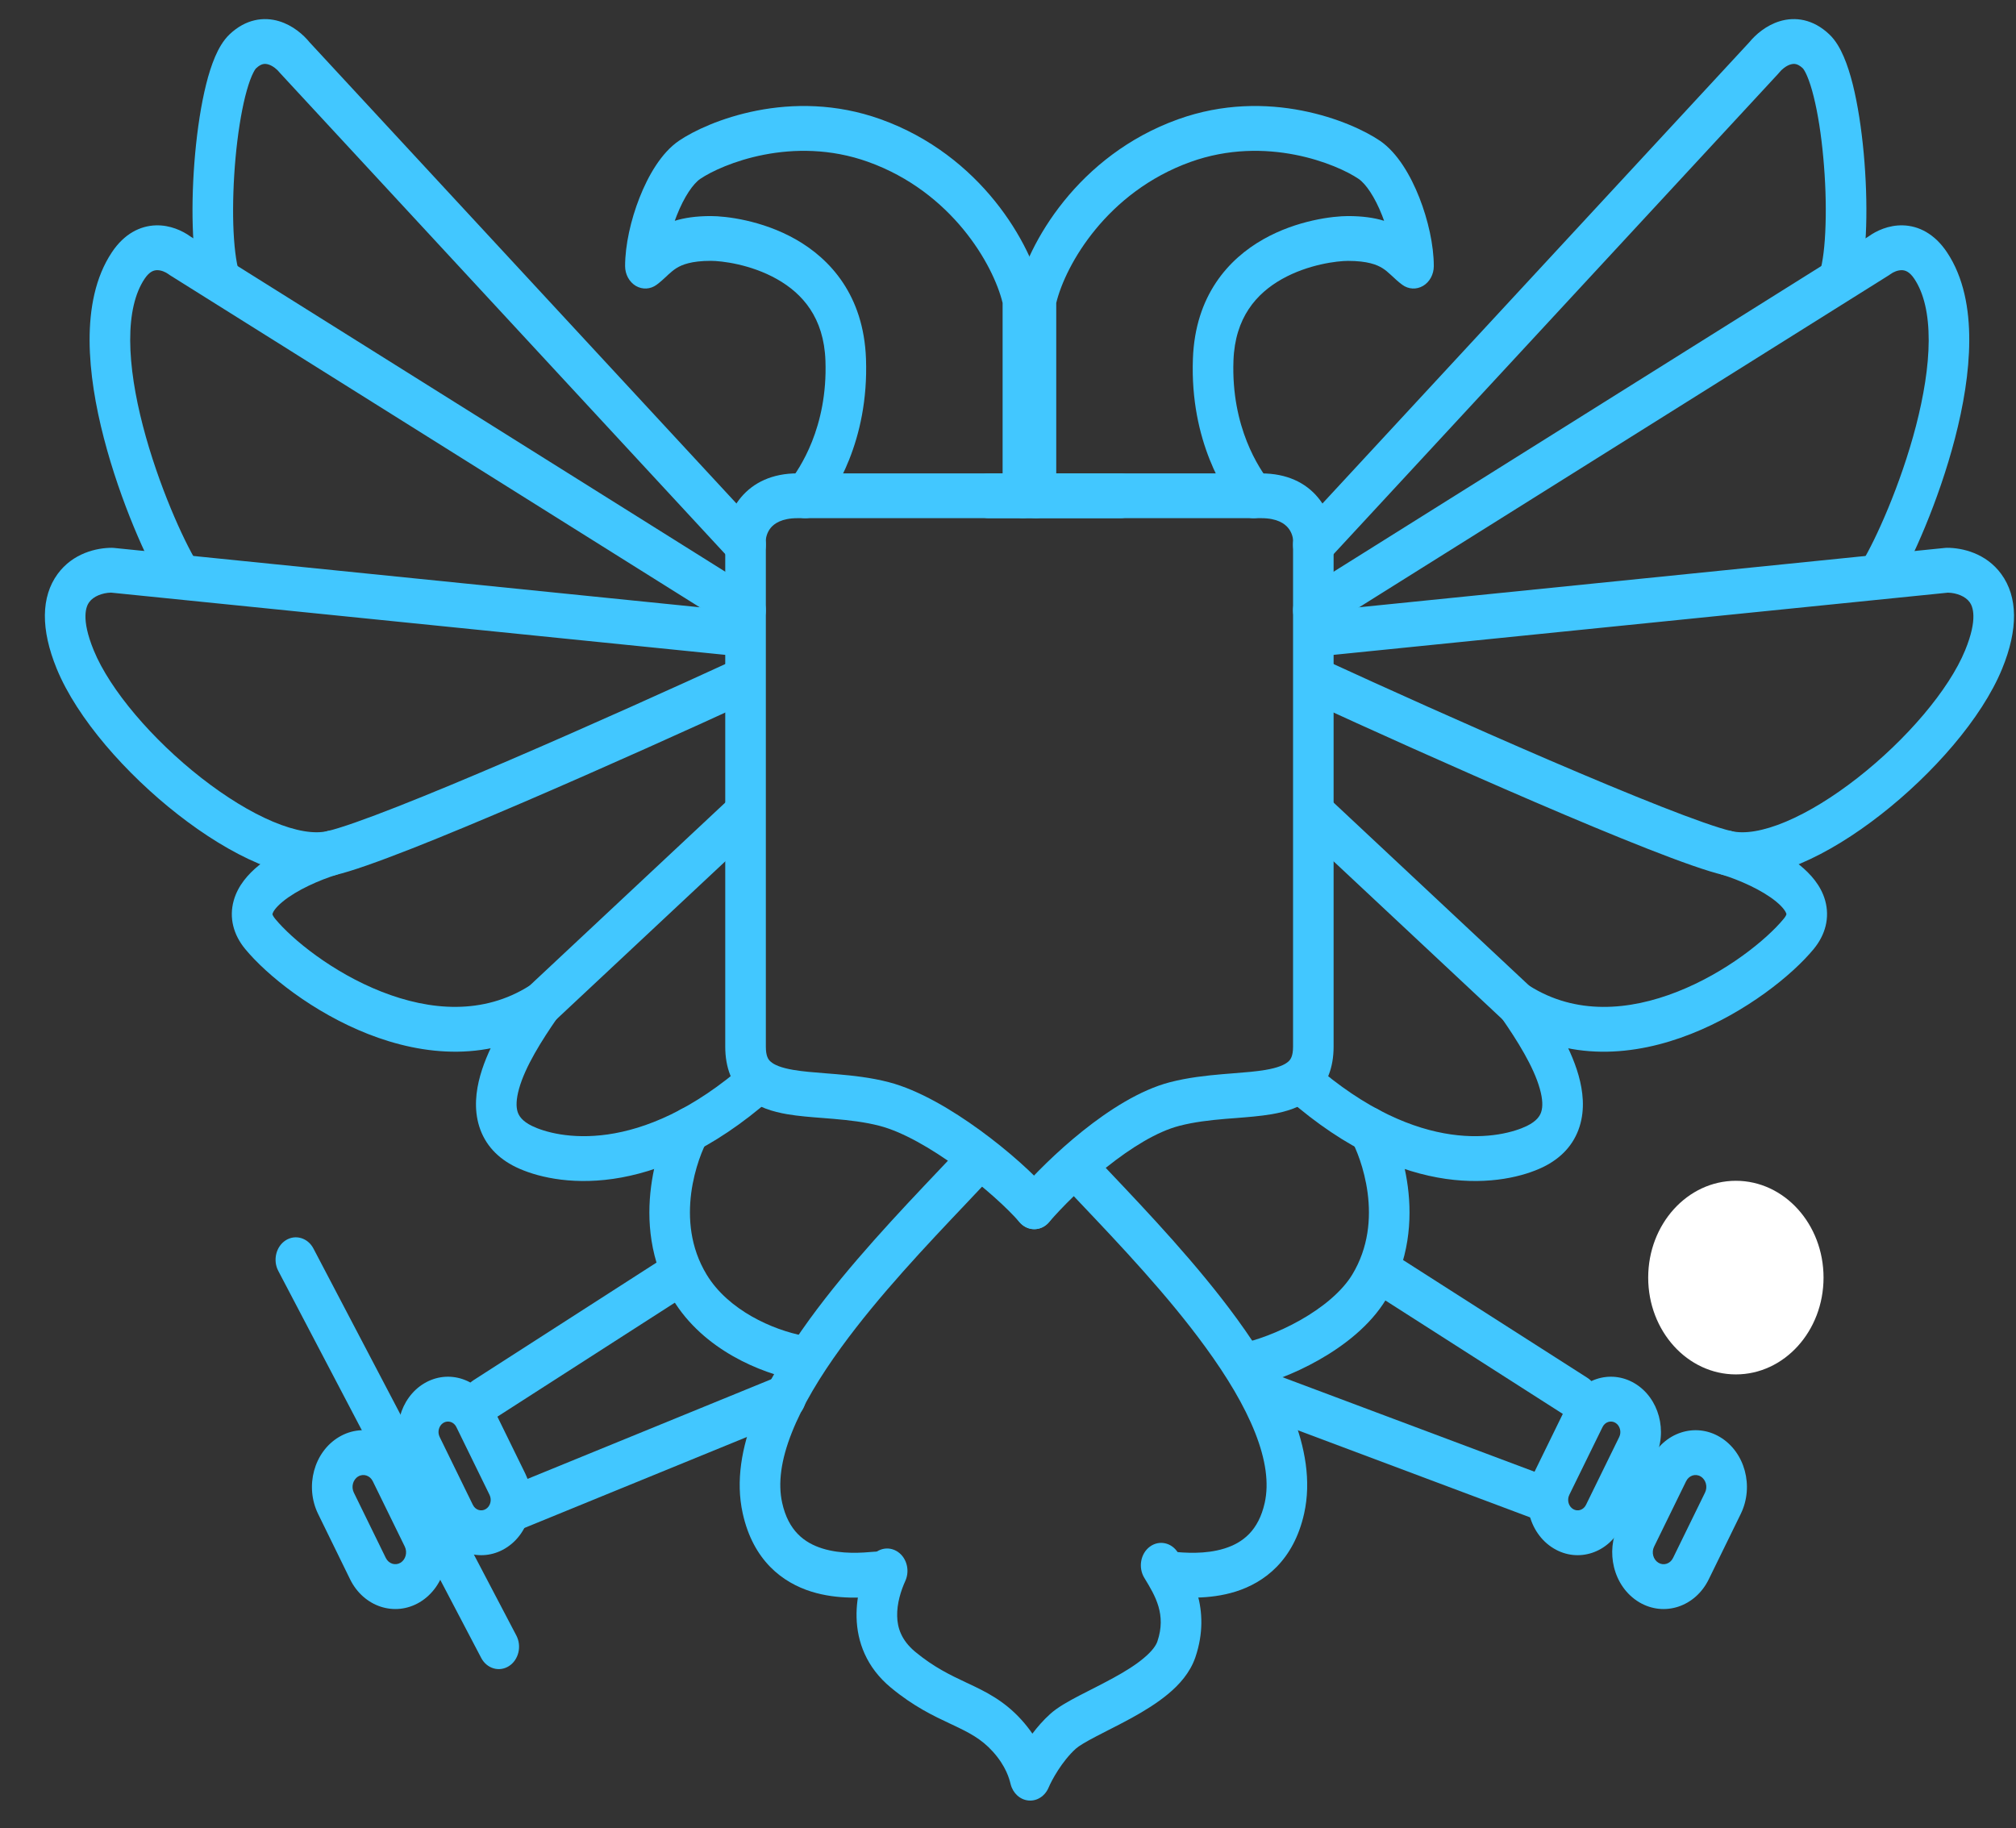 <?xml version="1.0" encoding="UTF-8"?> <svg xmlns="http://www.w3.org/2000/svg" width="43" height="39" viewBox="0 0 43 39" fill="none"><rect x="0" y="0" width="43" height="39" fill="#333333" stroke="none"/> <ellipse cx="37.025" cy="27.252" rx="1.87" ry="2.065" fill="white"></ellipse> <path fill-rule="evenodd" clip-rule="evenodd" d="M20.97 24.625C21.136 24.815 21.131 25.117 20.958 25.3C20.847 25.418 20.732 25.54 20.613 25.666C19.767 26.558 18.748 27.633 17.945 28.737C17.488 29.365 17.116 29.983 16.888 30.561C16.658 31.141 16.591 31.639 16.683 32.055C16.815 32.652 17.154 32.909 17.541 33.03C17.956 33.16 18.4 33.121 18.65 33.099C18.889 33.077 19.098 33.272 19.118 33.535C19.138 33.798 18.96 34.029 18.722 34.051C18.717 34.052 18.712 34.052 18.706 34.053C18.454 34.076 17.877 34.129 17.305 33.95C16.692 33.758 16.065 33.289 15.842 32.282C15.688 31.587 15.823 30.863 16.094 30.178C16.366 29.491 16.79 28.799 17.27 28.138C18.112 26.981 19.176 25.859 20.018 24.971C20.136 24.846 20.25 24.726 20.358 24.611C20.531 24.428 20.805 24.434 20.97 24.625Z" fill="#42C7FF"></path> <path fill-rule="evenodd" clip-rule="evenodd" d="M22.688 24.625C22.523 24.815 22.528 25.117 22.7 25.3C22.811 25.418 22.927 25.54 23.046 25.666C23.892 26.558 24.91 27.633 25.713 28.737C26.171 29.365 26.543 29.983 26.771 30.561C27 31.141 27.068 31.639 26.976 32.055C26.843 32.652 26.505 32.909 26.118 33.03C25.703 33.16 25.259 33.121 25.008 33.099C24.77 33.077 24.561 33.272 24.541 33.535C24.521 33.798 24.698 34.029 24.936 34.051C24.942 34.052 24.947 34.052 24.953 34.053C25.204 34.076 25.782 34.129 26.354 33.95C26.966 33.758 27.593 33.289 27.817 32.282C27.971 31.587 27.835 30.863 27.565 30.178C27.293 29.491 26.869 28.799 26.388 28.138C25.546 26.981 24.483 25.859 23.641 24.971C23.522 24.846 23.409 24.726 23.3 24.611C23.128 24.428 22.854 24.434 22.688 24.625Z" fill="#42C7FF"></path> <path fill-rule="evenodd" clip-rule="evenodd" d="M24.526 32.991C24.725 32.844 24.994 32.904 25.127 33.123C25.136 33.139 25.146 33.155 25.156 33.172C25.379 33.536 25.85 34.308 25.497 35.349C25.384 35.682 25.15 35.938 24.918 36.131C24.681 36.329 24.402 36.499 24.137 36.645C23.965 36.74 23.783 36.832 23.618 36.916C23.535 36.959 23.456 36.999 23.385 37.036C23.151 37.158 23.011 37.243 22.946 37.301C22.651 37.568 22.431 37.974 22.366 38.13C22.29 38.311 22.12 38.422 21.94 38.406C21.759 38.391 21.607 38.253 21.557 38.061C21.556 38.057 21.555 38.052 21.553 38.046C21.529 37.95 21.461 37.677 21.174 37.36C20.93 37.091 20.677 36.961 20.317 36.791C20.301 36.783 20.284 36.776 20.268 36.768C19.916 36.603 19.488 36.401 19.002 35.998C18.479 35.566 18.282 35.018 18.27 34.499C18.258 34.006 18.412 33.567 18.535 33.294C18.642 33.058 18.902 32.963 19.116 33.081C19.33 33.199 19.417 33.486 19.31 33.722C19.217 33.927 19.129 34.202 19.136 34.474C19.141 34.718 19.223 34.986 19.521 35.234C19.923 35.566 20.268 35.729 20.618 35.894C20.631 35.9 20.644 35.906 20.657 35.912C21.021 36.084 21.414 36.273 21.786 36.684C21.877 36.785 21.955 36.884 22.02 36.98C22.13 36.834 22.256 36.69 22.398 36.562C22.558 36.416 22.798 36.285 23.015 36.171C23.102 36.126 23.188 36.083 23.275 36.038C23.431 35.959 23.589 35.878 23.751 35.789C24 35.653 24.223 35.514 24.395 35.369C24.574 35.22 24.657 35.099 24.686 35.013C24.881 34.439 24.642 34.043 24.417 33.672C24.414 33.666 24.41 33.66 24.406 33.654C24.274 33.434 24.328 33.137 24.526 32.991Z" fill="#42C7FF"></path> <path fill-rule="evenodd" clip-rule="evenodd" d="M28.977 3.815C28.519 3.504 27.008 2.874 25.394 3.454C23.612 4.095 22.728 5.643 22.529 6.462V10.576C22.529 10.84 22.335 11.054 22.096 11.054C21.857 11.054 21.663 10.84 21.663 10.576V6.402C21.663 6.365 21.667 6.328 21.675 6.291C21.913 5.189 22.998 3.31 25.126 2.545C27.045 1.855 28.821 2.587 29.431 3.001C29.812 3.26 30.093 3.756 30.274 4.216C30.46 4.689 30.582 5.231 30.582 5.676C30.582 5.853 30.494 6.015 30.353 6.098C30.212 6.181 30.041 6.172 29.909 6.074C29.827 6.014 29.75 5.942 29.695 5.89C29.684 5.88 29.674 5.87 29.664 5.862C29.601 5.803 29.548 5.758 29.485 5.719C29.369 5.647 29.169 5.565 28.752 5.565C28.531 5.565 27.905 5.636 27.341 5.954C26.798 6.261 26.342 6.774 26.309 7.691C26.257 9.124 26.87 10.008 27.069 10.266C27.224 10.467 27.201 10.769 27.019 10.94C26.837 11.111 26.564 11.086 26.409 10.885C26.142 10.538 25.379 9.425 25.444 7.653C25.492 6.302 26.206 5.522 26.947 5.103C27.666 4.696 28.438 4.609 28.752 4.609C29.062 4.609 29.313 4.645 29.522 4.71C29.509 4.672 29.494 4.634 29.48 4.597C29.322 4.195 29.13 3.919 28.977 3.815ZM28.974 23.689C29.177 23.549 29.444 23.617 29.571 23.84C29.702 24.072 29.938 24.622 30.028 25.313C30.119 26.012 30.064 26.889 29.564 27.716C29.227 28.274 28.665 28.706 28.13 29.009C27.589 29.316 27.019 29.523 26.606 29.6C26.37 29.645 26.147 29.47 26.107 29.209C26.067 28.949 26.225 28.702 26.461 28.658C26.774 28.599 27.261 28.427 27.735 28.159C28.215 27.887 28.625 27.547 28.844 27.186C29.193 26.607 29.241 25.986 29.171 25.449C29.1 24.904 28.911 24.478 28.837 24.347C28.71 24.123 28.772 23.828 28.974 23.689Z" fill="#42C7FF"></path> <path fill-rule="evenodd" clip-rule="evenodd" d="M26.737 29.65C26.814 29.4 27.06 29.266 27.287 29.351L33.022 31.502C33.249 31.587 33.37 31.858 33.293 32.108C33.216 32.358 32.97 32.492 32.744 32.407L27.008 30.256C26.782 30.172 26.66 29.9 26.737 29.65Z" fill="#42C7FF"></path> <path fill-rule="evenodd" clip-rule="evenodd" d="M33.143 33.031C33.662 33.341 34.31 33.127 34.59 32.554L35.299 31.107C35.579 30.534 35.386 29.818 34.867 29.508C34.347 29.199 33.699 29.412 33.419 29.985L32.711 31.433C32.58 31.701 32.552 32 32.613 32.275C32.682 32.587 32.867 32.867 33.143 33.031ZM33.828 32.1L34.537 30.652C34.59 30.544 34.553 30.408 34.455 30.349C34.357 30.291 34.234 30.331 34.181 30.44L33.472 31.887C33.419 31.996 33.456 32.132 33.554 32.19C33.653 32.249 33.775 32.208 33.828 32.1Z" fill="#42C7FF"></path> <path fill-rule="evenodd" clip-rule="evenodd" d="M38.19 1.375C38.094 1.404 38.001 1.483 37.953 1.544C37.946 1.554 37.937 1.563 37.929 1.572L28.315 11.96C28.145 12.145 27.87 12.142 27.703 11.953C27.536 11.764 27.539 11.462 27.71 11.277L37.312 0.901C37.445 0.738 37.671 0.541 37.96 0.453C38.285 0.354 38.67 0.403 39.017 0.732C39.156 0.863 39.254 1.042 39.326 1.21C39.402 1.385 39.465 1.588 39.519 1.802C39.626 2.232 39.704 2.747 39.752 3.269C39.8 3.793 39.819 4.336 39.804 4.823C39.789 5.3 39.741 5.761 39.639 6.1C39.563 6.35 39.318 6.485 39.092 6.402C38.865 6.318 38.742 6.048 38.818 5.797C38.88 5.591 38.925 5.241 38.938 4.791C38.952 4.351 38.935 3.851 38.89 3.365C38.846 2.878 38.775 2.419 38.684 2.057C38.639 1.876 38.591 1.729 38.544 1.62C38.521 1.566 38.5 1.525 38.482 1.497C38.464 1.468 38.454 1.458 38.454 1.458C38.39 1.397 38.34 1.376 38.306 1.368C38.27 1.36 38.233 1.362 38.19 1.375Z" fill="#42C7FF"></path> <path fill-rule="evenodd" clip-rule="evenodd" d="M40.567 5.763C40.479 5.761 40.384 5.802 40.322 5.848C40.312 5.856 40.302 5.862 40.292 5.869L28.227 13.432C28.019 13.562 27.754 13.482 27.636 13.252C27.518 13.022 27.591 12.731 27.799 12.6L39.851 5.046C40.023 4.921 40.285 4.799 40.588 4.807C40.924 4.816 41.264 4.987 41.527 5.38C41.886 5.917 42.006 6.594 42.003 7.267C42.001 7.945 41.875 8.668 41.699 9.347C41.348 10.701 40.772 11.972 40.437 12.521C40.304 12.74 40.035 12.798 39.836 12.65C39.638 12.503 39.586 12.206 39.719 11.987C39.998 11.529 40.538 10.351 40.867 9.084C41.03 8.453 41.136 7.823 41.138 7.263C41.139 6.7 41.037 6.256 40.831 5.947C40.724 5.787 40.63 5.765 40.567 5.763Z" fill="#42C7FF"></path> <path fill-rule="evenodd" clip-rule="evenodd" d="M41.49 11.687C41.503 11.686 41.516 11.685 41.529 11.685C41.855 11.685 42.362 11.8 42.686 12.245C43.04 12.73 43.05 13.422 42.704 14.266C42.269 15.328 41.223 16.511 40.12 17.373C39.562 17.81 38.969 18.18 38.403 18.419C37.846 18.654 37.265 18.783 36.756 18.664C36.089 18.509 34.46 17.848 32.743 17.11C31.007 16.364 29.129 15.516 27.928 14.963C27.707 14.862 27.603 14.582 27.695 14.338C27.787 14.095 28.041 13.979 28.261 14.081C29.457 14.632 31.33 15.476 33.057 16.219C34.805 16.97 36.354 17.594 36.935 17.729C37.206 17.792 37.601 17.734 38.094 17.526C38.576 17.323 39.105 16.996 39.62 16.593C40.664 15.777 41.57 14.714 41.915 13.871C42.194 13.191 42.074 12.93 42.011 12.844C41.922 12.721 41.736 12.646 41.547 12.642L28.134 14C27.896 14.024 27.686 13.831 27.664 13.568C27.642 13.305 27.817 13.072 28.055 13.048L41.49 11.687Z" fill="#42C7FF"></path> <path fill-rule="evenodd" clip-rule="evenodd" d="M27.723 17.071C27.878 16.87 28.151 16.845 28.334 17.016L32.618 21.026C33.609 21.653 34.744 21.561 35.776 21.154C36.823 20.742 37.686 20.036 38.045 19.599C38.092 19.543 38.101 19.51 38.103 19.503C38.103 19.503 38.103 19.503 38.103 19.503C38.104 19.5 38.104 19.499 38.102 19.49C38.091 19.453 38.041 19.361 37.886 19.233C37.583 18.983 37.098 18.771 36.729 18.657C36.498 18.586 36.364 18.322 36.429 18.068C36.493 17.813 36.732 17.665 36.962 17.737C37.374 17.864 37.977 18.115 38.404 18.467C38.613 18.64 38.838 18.883 38.929 19.206C39.033 19.578 38.933 19.942 38.686 20.242C38.224 20.803 37.238 21.594 36.066 22.055C34.891 22.518 33.45 22.677 32.148 21.829C32.126 21.816 32.106 21.8 32.087 21.782L27.774 17.745C27.591 17.574 27.569 17.273 27.723 17.071Z" fill="#42C7FF"></path> <path fill-rule="evenodd" clip-rule="evenodd" d="M32.104 21.038C32.294 20.877 32.566 20.917 32.711 21.127C33.043 21.606 33.485 22.282 33.67 22.939C33.764 23.273 33.809 23.658 33.692 24.028C33.57 24.417 33.298 24.707 32.911 24.895C32.107 25.283 30.005 25.667 27.455 23.424C27.268 23.26 27.237 22.959 27.386 22.753C27.535 22.546 27.808 22.512 27.995 22.677C30.293 24.698 32.053 24.265 32.564 24.019C32.78 23.914 32.848 23.8 32.874 23.715C32.907 23.612 32.909 23.455 32.843 23.223C32.71 22.749 32.363 22.197 32.024 21.708C31.878 21.498 31.914 21.198 32.104 21.038Z" fill="#42C7FF"></path> <path fill-rule="evenodd" clip-rule="evenodd" d="M20.654 10.575C20.654 10.312 20.848 10.098 21.087 10.098H26.903C27.448 10.098 27.848 10.297 28.108 10.608C28.358 10.905 28.445 11.264 28.445 11.528V22.325C28.445 22.773 28.305 23.14 28.017 23.394C27.757 23.622 27.424 23.715 27.123 23.767C26.884 23.808 26.612 23.829 26.348 23.85C26.278 23.855 26.208 23.861 26.139 23.866C25.8 23.895 25.469 23.933 25.154 24.015C24.678 24.138 24.126 24.48 23.603 24.897C23.087 25.309 22.638 25.765 22.374 26.071C22.209 26.262 21.935 26.269 21.762 26.087C21.589 25.905 21.583 25.602 21.748 25.411C22.045 25.066 22.534 24.572 23.095 24.123C23.65 23.68 24.313 23.251 24.955 23.084C25.339 22.985 25.726 22.943 26.073 22.913C26.155 22.906 26.234 22.9 26.309 22.894C26.567 22.874 26.79 22.856 26.991 22.822C27.255 22.777 27.4 22.714 27.477 22.646C27.525 22.604 27.58 22.534 27.58 22.325V11.528C27.58 11.475 27.557 11.357 27.473 11.258C27.401 11.172 27.246 11.053 26.903 11.053H21.087C20.848 11.053 20.654 10.839 20.654 10.575Z" fill="#42C7FF"></path> <path fill-rule="evenodd" clip-rule="evenodd" d="M29.154 26.935C29.274 26.707 29.538 26.629 29.745 26.761L33.858 29.39C34.065 29.522 34.136 29.815 34.016 30.043C33.896 30.272 33.631 30.35 33.424 30.217L29.312 27.588C29.105 27.456 29.034 27.164 29.154 26.935Z" fill="#42C7FF"></path> <path fill-rule="evenodd" clip-rule="evenodd" d="M34.962 34.176C35.495 34.494 36.16 34.275 36.447 33.687L37.129 32.293C37.417 31.705 37.218 30.971 36.686 30.653C36.154 30.335 35.489 30.555 35.201 31.142L34.519 32.536C34.38 32.82 34.355 33.138 34.425 33.426C34.5 33.736 34.687 34.012 34.962 34.176ZM35.685 33.232L36.367 31.838C36.428 31.715 36.386 31.561 36.274 31.494C36.163 31.427 36.023 31.473 35.963 31.597L35.281 32.991C35.22 33.114 35.262 33.268 35.374 33.335C35.486 33.402 35.625 33.356 35.685 33.232Z" fill="#42C7FF"></path> <path fill-rule="evenodd" clip-rule="evenodd" d="M14.937 3.815C15.396 3.504 16.907 2.874 18.52 3.454C20.302 4.095 21.186 5.643 21.385 6.461V10.575C21.385 10.839 21.579 11.053 21.818 11.053C22.057 11.053 22.251 10.839 22.251 10.575V6.402C22.251 6.365 22.247 6.328 22.239 6.291C22.001 5.189 20.916 3.31 18.788 2.545C16.869 1.855 15.094 2.587 14.484 3.001C14.103 3.26 13.822 3.755 13.641 4.216C13.454 4.689 13.333 5.231 13.333 5.676C13.333 5.852 13.421 6.014 13.561 6.098C13.702 6.181 13.873 6.172 14.006 6.074C14.087 6.014 14.164 5.942 14.22 5.89C14.231 5.879 14.241 5.87 14.25 5.861C14.314 5.803 14.367 5.758 14.429 5.719C14.545 5.647 14.745 5.564 15.162 5.564C15.384 5.564 16.009 5.635 16.573 5.954C17.116 6.261 17.573 6.774 17.606 7.691C17.658 9.124 17.044 10.008 16.846 10.266C16.691 10.467 16.713 10.769 16.895 10.94C17.077 11.111 17.351 11.086 17.505 10.885C17.773 10.538 18.535 9.425 18.471 7.653C18.422 6.302 17.708 5.522 16.968 5.103C16.248 4.696 15.477 4.609 15.162 4.609C14.852 4.609 14.602 4.645 14.392 4.71C14.406 4.672 14.42 4.634 14.435 4.596C14.593 4.195 14.784 3.919 14.937 3.815ZM14.94 23.688C14.737 23.549 14.47 23.617 14.343 23.84C14.212 24.072 13.976 24.622 13.887 25.313C13.796 26.012 13.851 26.889 14.35 27.716C15.002 28.795 16.234 29.293 17.01 29.439C17.246 29.483 17.469 29.308 17.509 29.047C17.549 28.787 17.391 28.54 17.155 28.496C16.479 28.369 15.53 27.946 15.071 27.186C14.721 26.607 14.674 25.986 14.743 25.449C14.815 24.904 15.003 24.478 15.078 24.347C15.204 24.123 15.143 23.828 14.94 23.688Z" fill="#42C7FF"></path> <path fill-rule="evenodd" clip-rule="evenodd" d="M17.164 29.638C17.081 29.39 16.832 29.264 16.608 29.356L10.764 31.745C10.539 31.837 10.425 32.112 10.508 32.36C10.591 32.607 10.84 32.734 11.064 32.642L16.908 30.252C17.133 30.16 17.247 29.885 17.164 29.638Z" fill="#42C7FF"></path> <path fill-rule="evenodd" clip-rule="evenodd" d="M14.859 26.934C14.739 26.706 14.474 26.629 14.267 26.762L10.097 29.442C9.89 29.575 9.82 29.867 9.94 30.095C10.06 30.323 10.325 30.401 10.532 30.268L14.703 27.588C14.909 27.455 14.979 27.163 14.859 26.934Z" fill="#42C7FF"></path> <path fill-rule="evenodd" clip-rule="evenodd" d="M5.725 1.375C5.821 1.404 5.914 1.483 5.961 1.544C5.969 1.554 5.977 1.563 5.986 1.572L15.599 11.96C15.77 12.145 16.044 12.142 16.211 11.953C16.379 11.764 16.376 11.462 16.205 11.277L6.602 0.901C6.47 0.738 6.244 0.541 5.955 0.453C5.629 0.354 5.245 0.403 4.897 0.732C4.759 0.863 4.66 1.042 4.588 1.21C4.513 1.385 4.449 1.588 4.396 1.802C4.289 2.232 4.211 2.747 4.163 3.269C4.115 3.793 4.096 4.336 4.111 4.823C4.125 5.3 4.173 5.761 4.275 6.1C4.351 6.35 4.596 6.485 4.823 6.402C5.05 6.318 5.172 6.048 5.097 5.797C5.035 5.591 4.99 5.241 4.976 4.791C4.963 4.351 4.98 3.851 5.024 3.365C5.069 2.878 5.14 2.419 5.23 2.057C5.276 1.876 5.323 1.729 5.37 1.62C5.394 1.566 5.415 1.525 5.432 1.497C5.45 1.468 5.461 1.458 5.461 1.458C5.525 1.397 5.575 1.376 5.609 1.368C5.644 1.36 5.682 1.362 5.725 1.375Z" fill="#42C7FF"></path> <path fill-rule="evenodd" clip-rule="evenodd" d="M3.348 5.763C3.436 5.761 3.531 5.802 3.593 5.848C3.602 5.855 3.612 5.862 3.623 5.869L15.688 13.432C15.896 13.562 16.16 13.482 16.278 13.252C16.396 13.022 16.323 12.731 16.116 12.6L4.064 5.046C3.892 4.921 3.629 4.799 3.327 4.807C2.991 4.816 2.65 4.986 2.388 5.379C2.028 5.917 1.909 6.593 1.911 7.267C1.914 7.945 2.039 8.668 2.216 9.347C2.567 10.701 3.143 11.972 3.477 12.521C3.611 12.74 3.88 12.798 4.078 12.65C4.277 12.503 4.329 12.206 4.195 11.987C3.916 11.529 3.377 10.351 3.048 9.084C2.884 8.453 2.779 7.823 2.777 7.263C2.775 6.7 2.878 6.256 3.084 5.947C3.191 5.787 3.284 5.765 3.348 5.763Z" fill="#42C7FF"></path> <path fill-rule="evenodd" clip-rule="evenodd" d="M2.425 11.687C2.412 11.686 2.399 11.685 2.385 11.685C2.06 11.685 1.553 11.799 1.228 12.245C0.875 12.73 0.865 13.422 1.21 14.265C1.646 15.328 2.691 16.511 3.794 17.373C4.352 17.809 4.945 18.18 5.512 18.419C6.068 18.654 6.649 18.782 7.158 18.664C7.826 18.509 9.454 17.847 11.171 17.11C12.907 16.364 14.786 15.516 15.986 14.963C16.207 14.861 16.311 14.582 16.219 14.338C16.127 14.094 15.874 13.979 15.653 14.081C14.457 14.632 12.585 15.476 10.857 16.219C9.11 16.97 7.561 17.593 6.98 17.729C6.708 17.792 6.313 17.733 5.821 17.526C5.339 17.323 4.81 16.996 4.294 16.593C3.25 15.777 2.344 14.714 1.999 13.871C1.72 13.19 1.84 12.93 1.903 12.844C1.992 12.721 2.179 12.646 2.368 12.641L15.78 14C16.018 14.024 16.229 13.831 16.251 13.568C16.273 13.305 16.097 13.072 15.859 13.048L2.425 11.687Z" fill="#42C7FF"></path> <path fill-rule="evenodd" clip-rule="evenodd" d="M16.191 17.071C16.037 16.869 15.763 16.845 15.581 17.015L11.296 21.025C10.306 21.653 9.171 21.56 8.139 21.154C7.092 20.742 6.229 20.036 5.869 19.599C5.823 19.542 5.813 19.51 5.812 19.503C5.812 19.503 5.811 19.503 5.811 19.502C5.811 19.5 5.81 19.498 5.813 19.49C5.823 19.453 5.873 19.361 6.029 19.233C6.331 18.983 6.816 18.771 7.186 18.657C7.416 18.585 7.55 18.322 7.486 18.067C7.421 17.813 7.182 17.665 6.952 17.736C6.541 17.864 5.937 18.115 5.511 18.467C5.301 18.64 5.077 18.883 4.986 19.206C4.881 19.578 4.981 19.942 5.229 20.242C5.691 20.803 6.677 21.594 7.848 22.055C9.024 22.517 10.464 22.677 11.767 21.829C11.788 21.815 11.808 21.799 11.827 21.782L16.141 17.745C16.323 17.574 16.346 17.272 16.191 17.071Z" fill="#42C7FF"></path> <path fill-rule="evenodd" clip-rule="evenodd" d="M11.81 21.038C11.62 20.877 11.349 20.917 11.203 21.127C10.871 21.605 10.43 22.281 10.244 22.939C10.15 23.273 10.106 23.658 10.222 24.028C10.344 24.417 10.616 24.707 11.004 24.895C11.808 25.283 13.909 25.667 16.459 23.424C16.646 23.26 16.677 22.959 16.528 22.753C16.379 22.546 16.107 22.512 15.92 22.676C13.622 24.698 11.861 24.265 11.351 24.019C11.134 23.914 11.067 23.8 11.04 23.715C11.008 23.612 11.006 23.455 11.071 23.223C11.204 22.749 11.552 22.197 11.891 21.708C12.036 21.498 12 21.198 11.81 21.038Z" fill="#42C7FF"></path> <path fill-rule="evenodd" clip-rule="evenodd" d="M24.333 10.575C24.333 10.311 24.14 10.097 23.901 10.097H17.011C16.467 10.097 16.067 10.297 15.806 10.608C15.557 10.905 15.469 11.264 15.469 11.528V22.325C15.469 22.773 15.61 23.14 15.898 23.393C16.157 23.622 16.49 23.715 16.791 23.767C17.031 23.808 17.302 23.829 17.566 23.849C17.637 23.855 17.707 23.861 17.775 23.866C18.114 23.895 18.446 23.933 18.761 24.015C19.245 24.14 19.854 24.489 20.43 24.909C21.002 25.326 21.495 25.779 21.747 26.071C21.912 26.262 22.186 26.269 22.359 26.087C22.532 25.904 22.539 25.602 22.374 25.411C22.064 25.052 21.516 24.555 20.907 24.111C20.303 23.671 19.593 23.249 18.959 23.084C18.576 22.984 18.189 22.943 17.842 22.913C17.76 22.906 17.681 22.9 17.605 22.894C17.348 22.874 17.125 22.856 16.923 22.822C16.659 22.777 16.514 22.714 16.438 22.646C16.389 22.604 16.335 22.534 16.335 22.325V11.528C16.335 11.475 16.358 11.357 16.441 11.257C16.513 11.172 16.668 11.053 17.011 11.053H23.901C24.14 11.053 24.333 10.839 24.333 10.575Z" fill="#42C7FF"></path> <path fill-rule="evenodd" clip-rule="evenodd" d="M6.093 26.457C6.3 26.325 6.565 26.403 6.685 26.631L11.013 34.886C11.133 35.114 11.062 35.407 10.855 35.539C10.648 35.671 10.384 35.593 10.264 35.365L5.936 27.11C5.816 26.882 5.887 26.59 6.093 26.457Z" fill="#42C7FF"></path> <path fill-rule="evenodd" clip-rule="evenodd" d="M10.772 33.031C10.253 33.341 9.605 33.127 9.324 32.554L8.616 31.107C8.335 30.534 8.529 29.818 9.048 29.508C9.567 29.199 10.215 29.412 10.495 29.985L11.204 31.433C11.335 31.701 11.362 32 11.301 32.275C11.232 32.587 11.048 32.867 10.772 33.031ZM10.086 32.1L9.378 30.652C9.324 30.544 9.361 30.408 9.459 30.349C9.558 30.291 9.681 30.331 9.734 30.44L10.442 31.887C10.495 31.996 10.459 32.132 10.36 32.19C10.262 32.249 10.139 32.208 10.086 32.1Z" fill="#42C7FF"></path> <path fill-rule="evenodd" clip-rule="evenodd" d="M8.953 34.176C8.42 34.494 7.755 34.274 7.467 33.687L6.785 32.293C6.498 31.705 6.696 30.971 7.229 30.653C7.761 30.335 8.426 30.554 8.714 31.142L9.396 32.536C9.535 32.82 9.56 33.137 9.49 33.426C9.414 33.736 9.228 34.011 8.953 34.176ZM8.229 33.232L7.547 31.838C7.487 31.715 7.528 31.561 7.64 31.494C7.752 31.427 7.892 31.473 7.952 31.597L8.634 32.99C8.694 33.114 8.653 33.268 8.541 33.335C8.429 33.401 8.29 33.355 8.229 33.232Z" fill="#42C7FF"></path> </svg> 